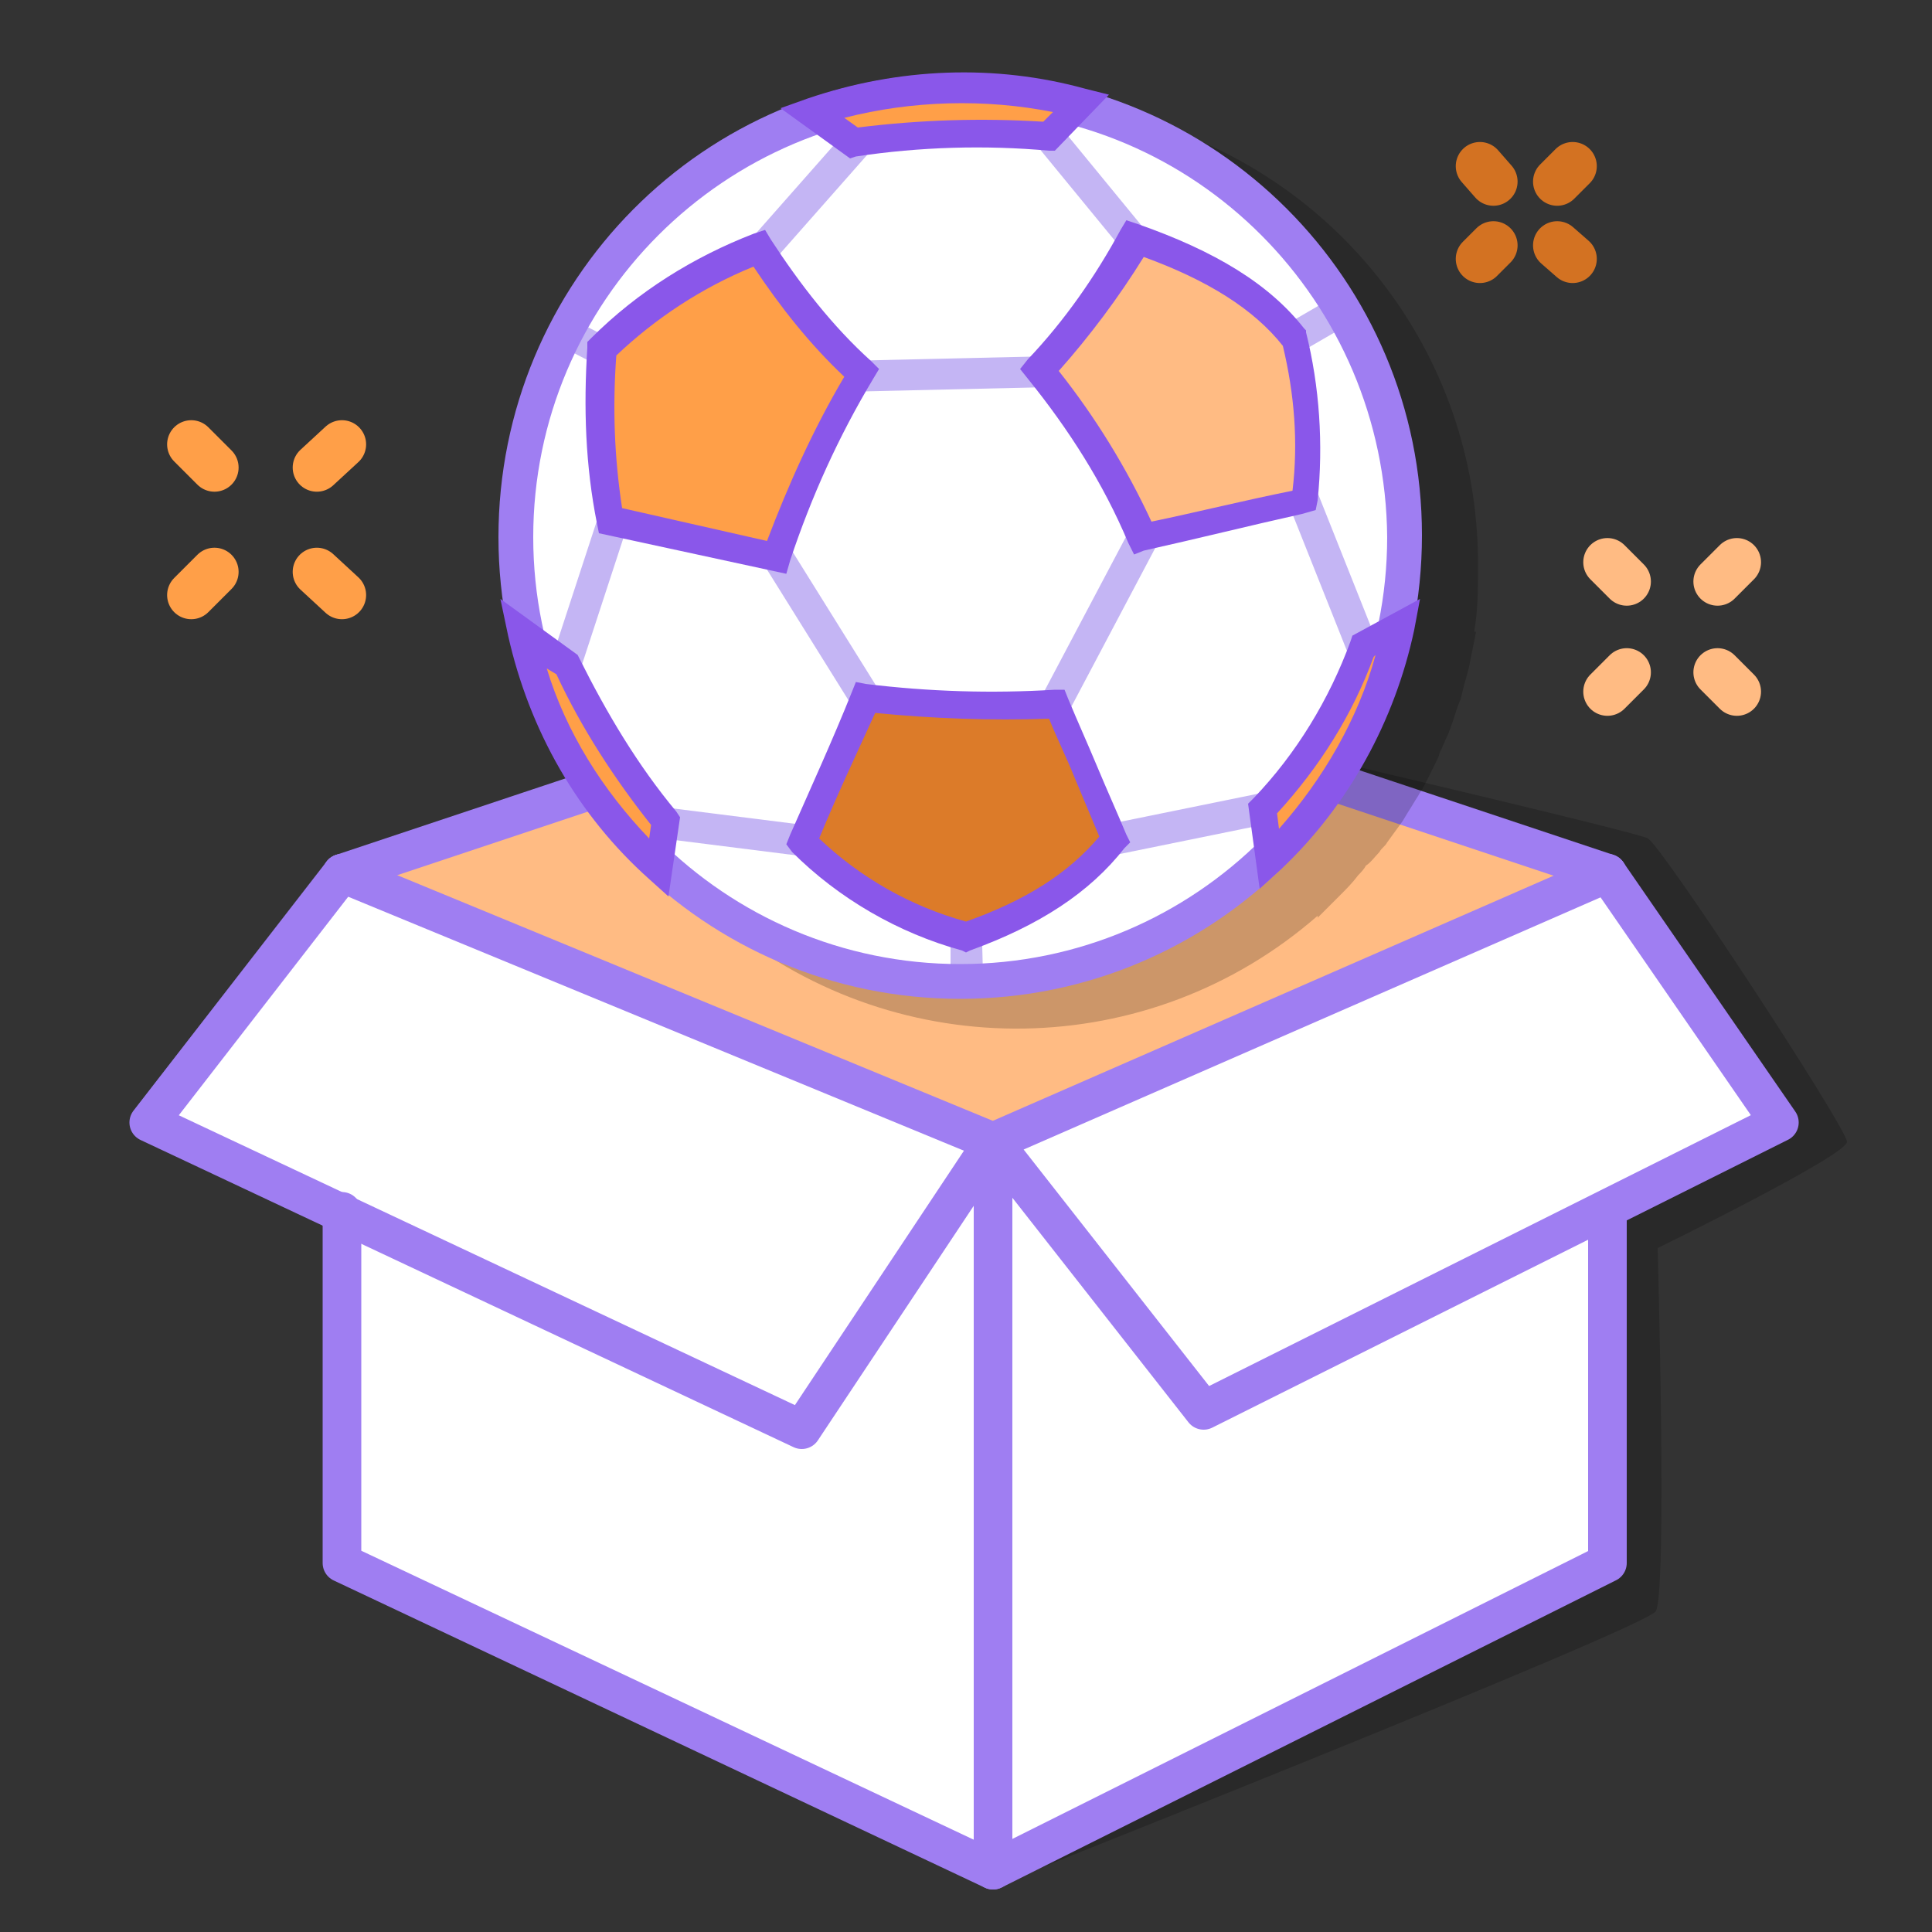 <?xml version="1.0" encoding="UTF-8"?> <!-- Generator: Adobe Illustrator 26.0.3, SVG Export Plug-In . SVG Version: 6.00 Build 0) --> <svg xmlns="http://www.w3.org/2000/svg" xmlns:xlink="http://www.w3.org/1999/xlink" version="1.1" id="Layer_1" x="0px" y="0px" viewBox="0 0 100 100" style="enable-background:new 0 0 100 100;" xml:space="preserve"><rect x="0" y="0" width="100" height="100" fill="#333333" stroke="none"/> <style type="text/css"> .st0{opacity:0.2;enable-background:new ;} .st1{fill:#FFFFFF;} .st2{fill:#FFBB83;enable-background:new ;} .st3{fill:none;stroke:#9F7EF2;stroke-width:2;stroke-linecap:round;stroke-linejoin:round;stroke-miterlimit:10;} .st4{fill-rule:evenodd;clip-rule:evenodd;fill:#FFFFFF;} .st5{fill:#C4B5F4;} .st6{fill:#9F7EF2;} .st7{fill-rule:evenodd;clip-rule:evenodd;fill:#FFBB83;} .st8{fill-rule:evenodd;clip-rule:evenodd;fill:#FF9F48;} .st9{opacity:0.8;fill-rule:evenodd;clip-rule:evenodd;fill:#D37222;enable-background:new ;} .st10{fill:#8A57EA;} .st11{fill:none;stroke:#FF9F48;stroke-width:2.5;stroke-linecap:round;stroke-linejoin:round;stroke-miterlimit:10;} .st12{fill:none;stroke:#FFBB83;stroke-width:2.5;stroke-linecap:round;stroke-linejoin:round;stroke-miterlimit:10;} .st13{fill:none;stroke:#D37222;stroke-width:2.5;stroke-linecap:round;stroke-linejoin:round;stroke-miterlimit:10;} </style> <path class="st0" d="M51.3,97.7c0,0,33.8-13.4,34.4-14.3c0.6-0.9,0.1-18.8,0.1-18.8s9.8-4.8,9.8-5.5c0-0.7-9.5-15.2-10.3-15.7 C84.7,43,54.5,36,54.5,36L51.3,97.7z"></path> <polygon class="st1" points="17.7,80.9 51.4,96.2 82.8,80.9 83.2,62.6 92.1,58.1 83.2,45.2 51.4,59.1 18.4,44.9 7.7,58.1 17.7,62.7 "></polygon> <polygon class="st2" points="18.4,44.9 51.4,59.1 83.2,45.2 51.4,34.2 "></polygon> <g> <polyline class="st3" points="83.2,62.6 83.2,80.9 51.4,96.8 17.7,80.9 17.7,62.7 "></polyline> <polyline class="st3" points="17.7,45.2 51.4,59.1 83.2,45.2 "></polyline> <line class="st3" x1="51.4" y1="59.1" x2="51.4" y2="96.8"></line> <polyline class="st3" points="51.4,59.1 41.5,74 7.7,58.1 17.7,45.2 "></polyline> <line class="st3" x1="68.5" y1="40.3" x2="83.2" y2="45.2"></line> <line class="st3" x1="17.7" y1="45.2" x2="32.4" y2="40.3"></line> <polyline class="st3" points="51.4,59.1 62.3,73 92.1,58.1 83.2,45.2 "></polyline> </g> <g> <path class="st0" d="M71.4,44.1c0.1-0.2,0.3-0.3,0.4-0.5c0.3-0.4,0.5-0.7,0.8-1.1l0.3-0.5c0.2-0.3,0.3-0.5,0.5-0.8 c0.1-0.2,0.2-0.3,0.3-0.5c0.2-0.4,0.4-0.8,0.6-1.2c0.1-0.2,0.2-0.4,0.2-0.5c0.2-0.4,0.3-0.7,0.5-1.1c0-0.1,0.1-0.2,0.1-0.3 c0.2-0.5,0.3-1,0.5-1.4l0.1-0.4c0.1-0.5,0.3-1,0.4-1.6l0.3-1.5l-0.1,0c0.2-1.1,0.2-2.2,0.2-3.3C76.6,19,70,9.9,60.3,6.6v0l-1.2-0.3 l-0.2-0.1c-1.1-0.3-2.2-0.5-3.3-0.6h-0.1C51.7,5,47.9,5.5,44.2,6.8l-0.9,0.3h0c-10,4.2-16,14.6-14.4,25.4l-0.1-0.1l0.3,1.5 c0,0.1,0.1,0.3,0.1,0.4l0,0c0.1,0.6,0.3,1.2,0.5,1.8v0.1c0.2,0.5,0.3,1,0.5,1.5l0.2,0.4c0.1,0.4,0.3,0.7,0.5,1.1s0.3,0.5,0.4,0.8 c0.1,0.3,0.3,0.5,0.4,0.8c0.1,0.3,0.3,0.5,0.4,0.7c0.1,0.2,0.3,0.5,0.4,0.7c0.2,0.3,0.4,0.6,0.7,1c0.2,0.2,0.3,0.4,0.5,0.6 c0.2,0.2,0.3,0.4,0.4,0.6c0.3,0.4,0.6,0.7,1,1.1l0.3,0.3c0.4,0.5,0.9,0.9,1.4,1.3l0.8,0.8v0c9,7.3,21.9,7.1,30.6-0.5v0.1l1-1 l0.2-0.2c0.3-0.3,0.6-0.6,0.9-1c0.1-0.1,0.3-0.3,0.4-0.5C70.9,44.7,71.2,44.3,71.4,44.1z"></path> <circle class="st1" cx="49.7" cy="27.8" r="23.2"></circle> <path class="st4" d="M49.7,4.6c12.8,0,23.2,10.3,23.2,23.1S62.5,50.9,49.7,51c-12.8,0-23.2-10.3-23.2-23.1c0,0,0-0.1,0-0.1 C26.5,15,36.9,4.6,49.7,4.6z"></path> <path class="st5" d="M49.7,51.3h-0.4L49.2,51l0-3.6h1.6l0.1,3.9h-0.3C50.2,51.3,49.9,51.3,49.7,51.3z M43.8,44.6l-11.1-1.4l0.2-1.6 L44,43L43.8,44.6z M56.5,44.5l-0.3-1.6l10.3-2.1l0.3,1.6L56.5,44.5z M54.7,38l-1.4-0.8l5.5-10.4l1.4,0.8L54.7,38z M44.7,37.5 l-5.8-9.3l1.4-0.8l5.8,9.3L44.7,37.5z M29.6,36l-1.5-0.5l3.5-10.7l1.5,0.5L29.6,36z M70.2,34.9l-3.9-9.8l1.5-0.6l3.9,9.8L70.2,34.9 z M42.9,20.3l0-1.6l13-0.3l0,1.6L42.9,20.3z M31.5,19.2l-3.1-1.6l0.2-0.3c0.1-0.2,0.2-0.4,0.3-0.5l0.3-0.5l3.1,1.6L31.5,19.2z M66.5,18.7l-0.8-1.4l3.8-2.2l0.2,0.3c0.1,0.1,0.1,0.3,0.2,0.4s0.2,0.2,0.2,0.4l0.2,0.3L66.5,18.7z M38.9,14.8l-1.2-1.1l7.5-8.5 l1.2,1.1L38.9,14.8z M59.3,14.4l-6.4-7.8l1.2-1l6.4,7.8L59.3,14.4z"></path> <path class="st6" d="M49.7,51.7c-13.2,0-23.9-10.7-23.9-23.9S36.4,3.8,49.7,3.8c13.2,0,23.9,10.7,23.9,23.9 C73.6,41,62.9,51.7,49.7,51.7z M49.7,5.7c-12.2,0-22.1,9.9-22.1,22.1c0,12.2,9.9,22.1,22.1,22.1c12.2,0,22.1-9.9,22.1-22.1 C71.7,15.6,61.9,5.7,49.7,5.7z"></path> <path class="st7" d="M49.7,4.6c2.1,0,4.3,0.3,6.3,0.9l-1.7,1.7C51,6.9,47.6,7,44.3,7.4L42,5.9C44.5,5,47.1,4.6,49.7,4.6L49.7,4.6z M72.4,32.4c-1,4.6-3.3,8.8-6.6,12l-0.4-2.6c2.3-2.4,4-5.2,5.1-8.4L72.4,32.4z M34.1,44.9c-3.6-3.2-6.1-7.5-7.1-12.2l2.3,1.7 c1.4,2.9,3.1,5.6,5.1,8.1L34.1,44.9z M31.1,18.1c2.3-2.3,5.1-4.1,8.2-5.2c1.5,2.4,3.3,4.6,5.4,6.5c-1.8,3-3.3,6.2-4.4,9.5l-8.7-1.9 C31,24,30.9,21,31.1,18.1L31.1,18.1z M53.8,19.2c1.9-2.1,3.6-4.4,4.9-6.8c3.3,1.1,6.3,2.6,8.2,5.1c0.7,2.7,0.9,5.6,0.5,8.4 c-2.8,0.6-5.6,1.3-8.4,1.9C57.8,24.7,56.1,21.8,53.8,19.2L53.8,19.2z M44.7,36.1c-1.1,2.5-2.1,4.9-3.2,7.4c2.3,2.4,5.3,4.1,8.5,5 c3-1,5.8-2.5,7.7-5.1c-1-2.3-2-4.6-3-7C51.3,36.6,48,36.5,44.7,36.1L44.7,36.1z"></path> <path class="st8" d="M49.7,4.6c2.1,0,4.3,0.3,6.3,0.9l-1.7,1.7C51,6.9,47.6,7,44.3,7.4L42,5.9C44.5,5,47.1,4.6,49.7,4.6L49.7,4.6z M72.4,32.4c-1,4.6-3.3,8.8-6.6,12l-0.4-2.6c2.3-2.4,4-5.2,5.1-8.4L72.4,32.4z M34.1,44.9c-3.6-3.2-6.1-7.5-7.1-12.2l2.3,1.7 c1.4,2.9,3.1,5.6,5.1,8.1L34.1,44.9z M31.1,18.1c2.3-2.3,5.1-4.1,8.2-5.2c1.5,2.4,3.3,4.6,5.4,6.5c-1.8,3-3.3,6.2-4.4,9.5l-8.7-1.9 C31,24,30.9,21,31.1,18.1L31.1,18.1z M44.7,36.1c-1.1,2.5-2.1,4.9-3.2,7.4c2.3,2.4,5.3,4.1,8.5,5c3-1,5.8-2.5,7.7-5.1 c-1-2.3-2-4.6-3-7C51.3,36.6,48,36.5,44.7,36.1L44.7,36.1z"></path> <path class="st9" d="M44.7,36.1c-1.1,2.5-2.1,4.9-3.2,7.4c2.3,2.4,5.3,4.1,8.5,5c3-1,5.8-2.5,7.7-5.1c-1-2.3-2-4.6-3-7 C51.3,36.6,48,36.5,44.7,36.1L44.7,36.1z"></path> <path class="st10" d="M50,49.3l-0.2-0.1c-3.3-0.9-6.4-2.7-8.8-5.1l-0.3-0.4l0.2-0.5c1.1-2.5,2.2-4.9,3.2-7.4l0.2-0.5l0.5,0.1 c3.3,0.4,6.5,0.5,9.8,0.3l0.5,0l0.2,0.5c0.5,1.2,1,2.3,1.5,3.5c0.5,1.2,1,2.3,1.5,3.5l0.2,0.4l-0.3,0.3c-1.8,2.3-4.4,4-8,5.3 L50,49.3z M42.4,43.4c2.1,2,4.7,3.5,7.6,4.3c3.1-1.1,5.3-2.5,6.9-4.4l-1.3-3.1c-0.4-1-0.9-2-1.3-3c-3,0.1-6,0-9-0.3 C44.3,39.1,43.3,41.2,42.4,43.4z M34.6,46.4l-1-0.9c-3.7-3.3-6.2-7.7-7.3-12.6L25.9,31l4,2.9l0.1,0.2c1.4,2.8,3,5.5,5,7.9l0.2,0.3 L34.6,46.4z M28.3,34.6c1,3.3,2.9,6.3,5.3,8.8l0.1-0.7c-1.9-2.4-3.6-5-4.9-7.8L28.3,34.6z M65.2,46l-0.6-4.4l0.3-0.3 c2.2-2.3,3.9-5.1,5-8.1l0.1-0.3l3.5-1.9l-0.3,1.6c-1,4.7-3.4,9.1-6.9,12.4L65.2,46z M66.1,42.1l0.1,0.8c2.3-2.6,4.1-5.7,5-9 L71.1,34C70,37,68.3,39.7,66.1,42.1z M40.7,29.7L31,27.6l-0.1-0.5c-0.6-3-0.7-6-0.5-9.1v-0.3l0.2-0.2c2.4-2.4,5.3-4.2,8.4-5.4 l0.6-0.2l0.3,0.5c1.5,2.3,3.2,4.5,5.2,6.3l0.4,0.4l-0.3,0.5c-1.8,3-3.2,6.1-4.3,9.4L40.7,29.7z M32.2,26.3l7.5,1.7 c1.1-2.9,2.4-5.8,4-8.5c-1.8-1.7-3.3-3.6-4.7-5.7c-2.7,1.1-5.1,2.7-7.1,4.6C31.7,21.1,31.8,23.7,32.2,26.3z M58.7,28.7l-0.3-0.6 c-1.3-3.1-3.1-5.9-5.2-8.5l-0.4-0.5l0.4-0.5c1.9-2,3.5-4.3,4.8-6.7l0.3-0.5l0.6,0.2c4,1.4,6.8,3.1,8.6,5.4l0.1,0.1l0,0.1 c0.7,2.8,0.9,5.8,0.6,8.7l-0.1,0.5l-0.7,0.2c-2.7,0.6-5.5,1.3-8.2,1.9L58.7,28.7z M54.8,19.2c1.9,2.4,3.5,5,4.8,7.8 c2.4-0.5,4.8-1.1,7.3-1.6c0.3-2.5,0.1-5-0.5-7.5c-1.5-1.9-3.9-3.4-7.2-4.6C57.9,15.4,56.4,17.4,54.8,19.2z M44,8.2l-3.6-2.6 l1.4-0.5c4.7-1.6,9.7-1.8,14.4-0.5l1.2,0.3l-2.8,2.9h-0.3c-3.3-0.3-6.7-0.2-10,0.3L44,8.2z M43.7,6.1l0.7,0.5 c3.2-0.4,6.4-0.5,9.6-0.3l0.5-0.5C51,5.1,47.2,5.2,43.7,6.1z"></path> </g> <g> <line class="st11" x1="17.7" y1="23" x2="16.4" y2="24.2"></line> <line class="st11" x1="11.1" y1="29.6" x2="9.9" y2="30.8"></line> <line class="st11" x1="9.9" y1="23" x2="11.1" y2="24.2"></line> <line class="st11" x1="16.4" y1="29.6" x2="17.7" y2="30.8"></line> </g> <g> <line class="st12" x1="89.9" y1="29.1" x2="88.9" y2="30.1"></line> <line class="st12" x1="84.2" y1="34.8" x2="83.2" y2="35.8"></line> <line class="st12" x1="83.2" y1="29.1" x2="84.2" y2="30.1"></line> <line class="st12" x1="88.9" y1="34.8" x2="89.9" y2="35.8"></line> </g> <g> <line class="st13" x1="81.4" y1="8.6" x2="80.6" y2="9.4"></line> <line class="st13" x1="77.3" y1="12.7" x2="76.6" y2="13.4"></line> <line class="st13" x1="76.6" y1="8.6" x2="77.3" y2="9.4"></line> <line class="st13" x1="80.6" y1="12.7" x2="81.4" y2="13.4"></line> </g> </svg> 